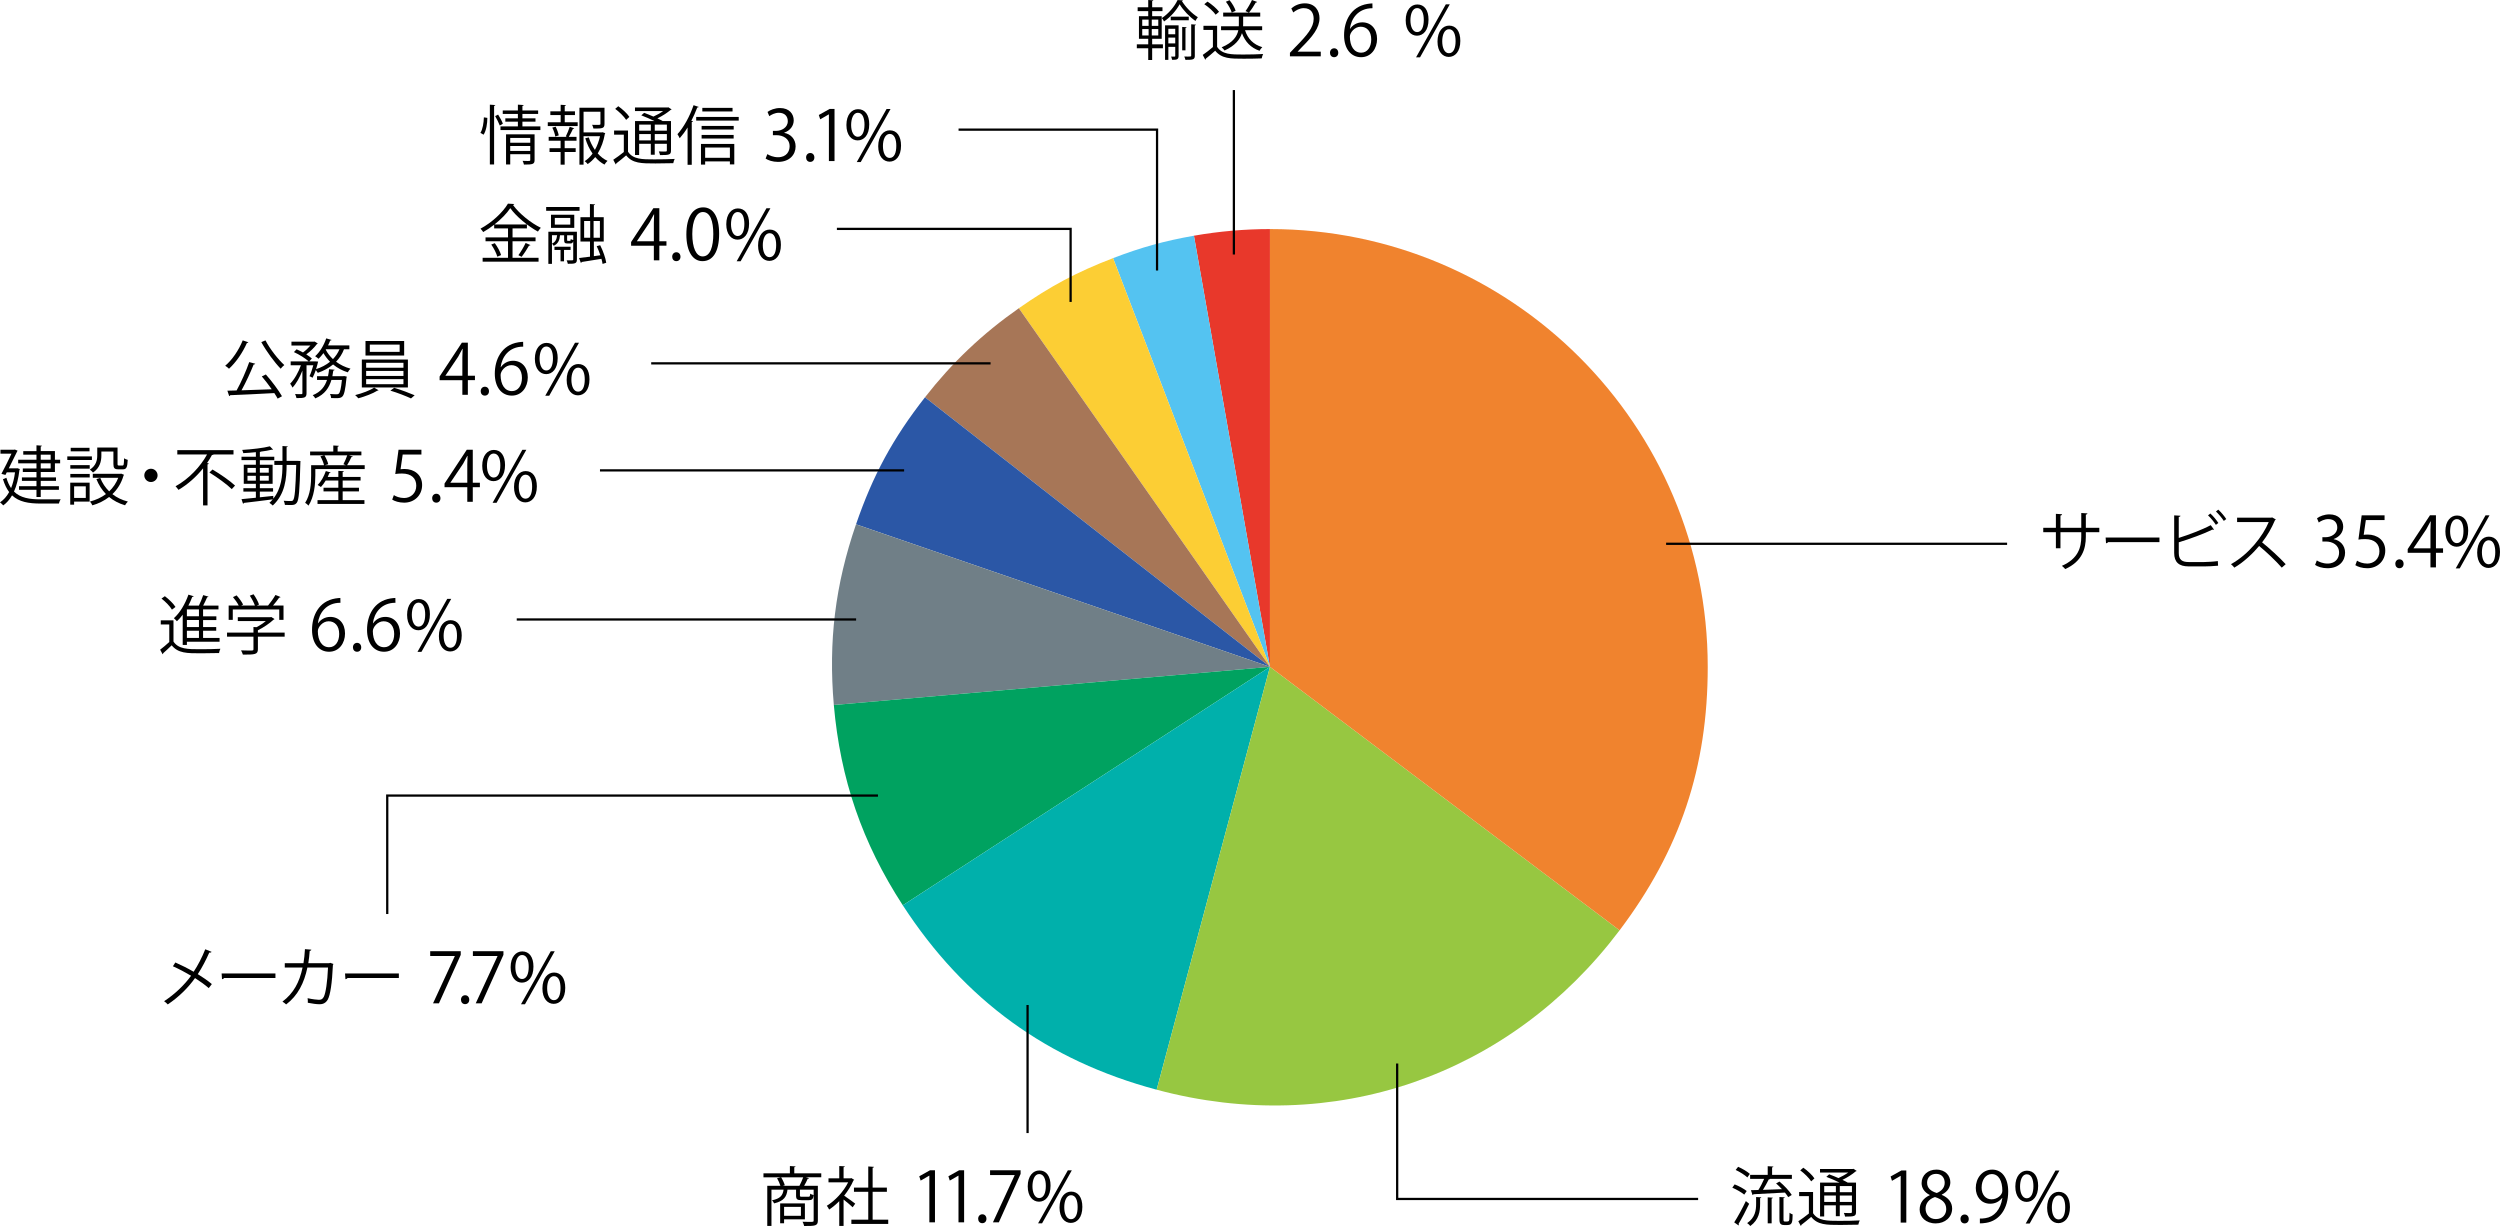 <?xml version="1.0" encoding="UTF-8"?><svg id="_レイヤー_2" xmlns="http://www.w3.org/2000/svg" viewBox="0 0 222.571 109.15"><defs><style>.cls-1{fill:#f0832e;}.cls-1,.cls-2{fill-rule:evenodd;}.cls-3{fill:#97c741;}.cls-4{fill:#54c3f1;}.cls-2{fill:#e8382b;}.cls-5{fill:#707f87;}.cls-6{fill:#00b0ab;}.cls-7{fill:#fcce34;}.cls-8{fill:#00a260;}.cls-9{fill:#a77657;}.cls-10{fill:#2b57a6;}</style></defs><g id="_レイヤー_1-2"><path class="cls-2" d="M113.062,59.368l-6.768-38.383c2.205-.389,4.53-.592,6.768-.592v38.975Z"/><path class="cls-4" d="M113.062,59.368l-13.968-36.387c2.492-.957,4.571-1.533,7.2-1.996l6.768,38.383Z"/><path class="cls-7" d="M113.062,59.368l-22.355-31.927c2.821-1.976,5.173-3.225,8.387-4.46l13.968,36.387Z"/><path class="cls-9" d="M113.062,59.368l-30.713-23.996c2.438-3.121,5.113-5.659,8.358-7.931l22.355,31.927Z"/><path class="cls-10" d="M113.062,59.368l-36.852-12.689c1.514-4.396,3.276-7.643,6.139-11.307l30.713,23.996Z"/><path class="cls-5" d="M113.062,59.368l-38.828,3.397c-.494-5.661.126-10.713,1.976-16.086l36.852,12.689Z"/><path class="cls-8" d="M113.062,59.368l-32.688,21.228c-3.611-5.561-5.561-11.226-6.14-17.831l38.828-3.397Z"/><path class="cls-6" d="M113.062,59.368l-10.088,37.647c-9.73-2.607-17.113-7.971-22.6-16.419l32.688-21.228Z"/><path class="cls-3" d="M113.062,59.368l31.127,23.456c-9.794,12.997-25.496,18.403-41.215,14.191l10.088-37.647Z"/><path class="cls-1" d="M113.062,59.368V20.393c21.526,0,38.975,17.45,38.975,38.975,0,8.954-2.459,16.305-7.848,23.456l-31.127-23.456Z"/><path d="M154.433,105.444c.373.144.838.396,1.073.591l-.218.321c-.229-.194-.688-.459-1.062-.619l.206-.293ZM154.393,108.824c.299-.453.723-1.234,1.038-1.894l.293.241c-.287.613-.665,1.336-.946,1.79.022.028.028.057.028.08,0,.022-.006.046-.018.063l-.396-.281ZM154.743,103.878c.367.161.82.425,1.044.632l-.224.315c-.219-.213-.666-.493-1.039-.666l.219-.281ZM156.699,107.188c0,.648-.092,1.395-.872,1.962-.063-.086-.189-.2-.281-.258.723-.499.798-1.164.798-1.715v-.608l.464.028c-.005.04-.034.063-.108.074v.517ZM155.879,105.961l.665-.018c.184-.281.379-.671.517-.992h-1.251v-.355h1.566v-.77l.505.029c-.006.046-.034.068-.114.08v.66h1.761v.355h-1.938c-.018.04-.058.052-.121.052-.132.27-.333.631-.517.93.522-.018,1.113-.04,1.692-.063-.166-.178-.35-.361-.521-.511l.298-.166c.419.344.884.843,1.097,1.193l-.316.194c-.068-.12-.172-.258-.292-.407-1.033.063-2.117.121-2.8.149-.012.046-.04.069-.08.08l-.149-.441ZM157.376,108.91v-2.312l.459.029c-.006.04-.034.068-.109.08v2.203h-.35ZM158.782,108.514c0,.207.011.235.137.235h.184c.149,0,.179-.058.195-.184.012-.098.018-.315.023-.597.068.063.184.121.275.149-.018.671-.023.946-.471.946h-.287c-.419,0-.419-.27-.419-.597v-1.898l.477.028c-.006.04-.034.069-.114.074v1.842Z"/><path d="M161.414,106.121v1.888c.442.683,1.257.683,2.347.683.626,0,1.36-.011,1.808-.04-.046.087-.104.265-.126.379-.391.012-1.01.023-1.584.023-1.256,0-2.042,0-2.61-.718-.304.264-.62.517-.878.712,0,.052-.012.074-.052.092l-.218-.413c.281-.184.631-.437.941-.688v-1.55h-.867v-.367h1.239ZM160.548,103.959c.373.264.804.659.987.952l-.287.264c-.184-.292-.603-.706-.976-.981l.275-.234ZM163.772,105.284c-.361-.178-.803-.373-1.176-.511l.252-.224c.253.092.545.206.826.333.305-.139.625-.316.872-.494h-2.513v-.315h2.908l.063-.017.293.188c-.018.023-.058.04-.092.046-.293.253-.734.54-1.177.752.178.08.339.166.471.241h.74v2.61c0,.379-.12.419-.976.419-.017-.104-.062-.235-.108-.327.166.006.326.012.441.012.247,0,.275,0,.275-.104v-.585h-1.078v.97h-.351v-.97h-1.038v.992h-.367v-3.018h1.732ZM163.445,105.594h-1.038v.545h1.038v-.545ZM162.407,107.005h1.038v-.567h-1.038v.567ZM164.874,106.139v-.545h-1.078v.545h1.078ZM163.796,107.005h1.078v-.567h-1.078v.567Z"/><path d="M169.215,108.844v-4.157h-.012l-.763.44-.123-.385.96-.538h.439v4.64h-.502Z"/><path d="M171.803,106.385c-.502-.242-.726-.651-.726-1.048,0-.718.564-1.208,1.313-1.208.843,0,1.245.57,1.245,1.128,0,.396-.21.83-.762,1.097v.024c.57.242.923.657.923,1.215,0,.786-.644,1.325-1.462,1.325-.886,0-1.431-.563-1.431-1.232,0-.602.359-1.035.898-1.276v-.024ZM173.271,107.648c0-.583-.391-.88-1.004-1.078-.545.18-.836.576-.836,1.034,0,.526.354.93.911.93.595,0,.929-.403.929-.886ZM171.567,105.288c-.007.495.347.768.86.923.403-.155.707-.471.707-.911,0-.39-.218-.793-.763-.793-.539,0-.805.378-.805.781Z"/><path d="M174.537,108.527c0-.235.155-.402.372-.402s.365.167.365.402c0,.224-.143.391-.371.391-.236,0-.366-.186-.366-.391Z"/><path d="M178.247,106.65c-.254.322-.613.515-1.065.515-.793,0-1.282-.62-1.282-1.406,0-.849.558-1.63,1.469-1.63.867,0,1.418.756,1.418,1.939,0,1.543-.78,2.614-1.97,2.8-.217.037-.415.05-.552.044v-.428c.131.013.279-.006.478-.031.78-.111,1.369-.743,1.523-1.803h-.019ZM176.42,105.728c0,.626.354,1.047.886,1.047.502,0,.96-.384.96-.756,0-.892-.328-1.493-.941-1.493-.539,0-.904.509-.904,1.202Z"/><path d="M181.453,105.572c0,.967-.478,1.432-1.028,1.432-.533,0-1.004-.452-1.004-1.369,0-.93.483-1.412,1.034-1.412.626,0,.998.508.998,1.35ZM179.842,105.635c0,.563.205,1.047.595,1.047.422,0,.595-.489.595-1.078,0-.558-.154-1.06-.595-1.06-.421,0-.595.558-.595,1.091ZM180.697,108.931h-.354l2.651-4.721h.354l-2.651,4.721ZM184.284,107.469c0,.96-.478,1.425-1.028,1.425-.533,0-1.004-.452-1.004-1.369,0-.93.483-1.419,1.035-1.419.625,0,.997.515.997,1.363ZM182.673,107.499c0,.589.205,1.066.596,1.066.427,0,.594-.483.594-1.078,0-.552-.148-1.06-.588-1.06-.415,0-.602.539-.602,1.071Z"/><polygon points="151.181 106.842 124.287 106.842 124.287 94.683 124.488 94.683 124.488 106.641 151.181 106.641 151.181 106.842"/><path d="M186.898,47.381h-1.199v.396c0,1.096-.338,2.209-1.836,2.886-.074-.092-.194-.207-.298-.287,1.457-.631,1.727-1.652,1.727-2.593v-.401h-1.853v1.428h-.407v-1.428h-1.125v-.391h1.125v-1.245l.551.034c-.006.058-.058.109-.144.121v1.09h1.853v-1.319l.551.034c-.006.052-.052.098-.144.109v1.176h1.199v.391Z"/><path d="M187.461,47.856h4.791v.407h-4.572c-.035.058-.109.098-.184.109l-.035-.517Z"/><path d="M196.245,50.037c.229-.006.843-.029,1.204-.086.006.126.012.286.023.412-.379.041-.952.063-1.188.063h-1.435c-.866,0-1.285-.379-1.285-1.199v-3.345l.562.034c-.012.058-.052.092-.155.104v1.87c.878-.275,2.1-.734,2.846-1.136l.293.396c-.018.012-.046.018-.069.018-.028,0-.052-.006-.08-.018-.694.351-2.002.832-2.989,1.131v.958c0,.579.281.798.872.798h1.4ZM196.784,45.717c.264.235.551.591.711.843l-.218.167c-.16-.253-.459-.626-.7-.844l.207-.166ZM197.489,45.372c.259.235.551.585.712.838l-.218.166c-.161-.252-.465-.619-.7-.837l.206-.167Z"/><path d="M202.613,46.25c-.012.029-.04.052-.075.063-.31.729-.677,1.359-1.147,1.974.626.499,1.566,1.354,2.101,1.944l-.351.305c-.505-.585-1.429-1.458-2.014-1.928-.505.613-1.377,1.451-2.209,1.928-.062-.086-.2-.229-.298-.31,1.589-.873,2.846-2.502,3.361-3.747h-2.816v-.39h3.041l.074-.029.333.189Z"/><path d="M207.769,48.006c.545.093,1.01.532,1.01,1.201,0,.737-.533,1.382-1.573,1.382-.465,0-.886-.148-1.097-.297l.154-.396c.168.111.539.278.948.278.78,0,1.034-.545,1.034-.973,0-.682-.576-.991-1.183-.991h-.304v-.384h.304c.446,0,1.021-.279,1.021-.861,0-.402-.241-.75-.799-.75-.341,0-.663.168-.849.304l-.155-.378c.224-.173.657-.347,1.104-.347.849,0,1.227.539,1.227,1.097,0,.477-.304.904-.843,1.097v.019Z"/><path d="M212.294,45.875v.427h-1.667l-.191,1.313c.099-.013.198-.024.359-.024.823,0,1.561.489,1.561,1.425,0,.917-.682,1.573-1.598,1.573-.465,0-.855-.136-1.066-.272l.149-.402c.173.117.514.26.917.26.582,0,1.084-.428,1.077-1.097,0-.638-.408-1.084-1.275-1.084-.248,0-.44.019-.595.044l.291-2.162h2.038Z"/><path d="M213.251,50.198c0-.235.155-.402.372-.402s.365.167.365.402c0,.224-.143.391-.371.391-.235,0-.366-.186-.366-.391Z"/><path d="M216.868,50.515h-.489v-1.301h-2.025v-.328l1.982-3.011h.532v2.942h.633v.396h-.633v1.301ZM214.874,48.817h1.505v-1.648c0-.254.013-.501.025-.743h-.025c-.143.285-.254.483-.371.694l-1.134,1.685v.013Z"/><path d="M219.74,47.244c0,.966-.478,1.431-1.028,1.431-.533,0-1.004-.452-1.004-1.369,0-.93.483-1.412,1.034-1.412.626,0,.998.508.998,1.351ZM218.129,47.306c0,.563.205,1.047.595,1.047.422,0,.595-.489.595-1.078,0-.558-.154-1.06-.595-1.06-.421,0-.595.558-.595,1.091ZM218.984,50.602h-.354l2.651-4.721h.354l-2.651,4.721ZM222.571,49.14c0,.96-.478,1.425-1.028,1.425-.533,0-1.004-.452-1.004-1.369,0-.93.483-1.419,1.035-1.419.625,0,.997.515.997,1.363ZM220.96,49.17c0,.589.205,1.066.596,1.066.427,0,.594-.483.594-1.078,0-.552-.148-1.06-.588-1.06-.415,0-.602.539-.602,1.071Z"/><rect x="148.331" y="48.312" width="30.358" height=".201"/><path d="M73.116,104.456v.356h-1.383l.305.074c-.018.034-.058.052-.127.052-.08.184-.2.431-.32.631h1.222v3.087c0,.481-.229.493-1.222.493-.023-.108-.081-.275-.139-.379.23.006.448.012.608.012.351,0,.379,0,.379-.132v-2.736h-1.222v.51c0,.104.022.121.184.121h.567c.121,0,.149-.029.161-.275.068.052.206.104.304.12-.034.367-.138.459-.419.459h-.648c-.401,0-.493-.08-.493-.419v-.516h-.763c-.075.625-.311,1.01-1.193,1.222-.029-.086-.121-.212-.189-.275.729-.149.958-.419,1.032-.946h-1.078v3.229h-.373v-3.574h1.171c-.063-.2-.179-.471-.299-.677l.361-.08c.138.218.275.516.327.705l-.189.052h1.492c.114-.212.252-.527.338-.757h-3.54v-.356h2.353v-.647l.505.034c-.006.04-.034.068-.114.074v.539h2.403ZM71.659,108.553h-1.854v.35h-.35v-1.767h2.203v1.417ZM71.304,107.445h-1.498v.798h1.498v-.798Z"/><path d="M76.048,105.036c-.006.022-.04.046-.068.058-.201.476-.494.935-.826,1.354.275.184.837.597.986.711l-.229.322c-.16-.161-.527-.465-.809-.689v2.353h-.385v-2.209c-.292.293-.597.551-.9.752-.04-.098-.144-.27-.207-.339.724-.447,1.486-1.244,1.899-2.088h-1.75v-.355h.958v-1.096l.499.028c-.006.04-.04.068-.114.08v.987h.619l.069-.023.258.155ZM77.688,108.587h1.389v.379h-3.281v-.379h1.503v-2.483h-1.273v-.373h1.273v-1.882l.511.034c-.006.04-.04.068-.121.08v1.768h1.269v.373h-1.269v2.483Z"/><path d="M82.739,108.824v-4.157h-.012l-.763.44-.123-.385.96-.538h.439v4.64h-.502Z"/><path d="M85.333,108.824v-4.157h-.012l-.763.44-.123-.385.96-.538h.439v4.64h-.502Z"/><path d="M87.084,108.508c0-.235.155-.402.372-.402s.365.167.365.402c0,.224-.143.391-.371.391-.236,0-.366-.186-.366-.391Z"/><path d="M88.143,104.185h2.72v.328l-1.939,4.312h-.526l1.938-4.2v-.013h-2.192v-.427Z"/><path d="M93.529,105.553c0,.967-.478,1.432-1.028,1.432-.533,0-1.004-.452-1.004-1.369,0-.93.483-1.412,1.034-1.412.626,0,.998.508.998,1.35ZM91.918,105.615c0,.563.205,1.047.595,1.047.422,0,.595-.489.595-1.078,0-.558-.154-1.06-.595-1.06-.421,0-.595.558-.595,1.091ZM92.773,108.911h-.354l2.651-4.721h.354l-2.651,4.721ZM96.36,107.449c0,.96-.478,1.425-1.028,1.425-.533,0-1.004-.452-1.004-1.369,0-.93.483-1.419,1.035-1.419.625,0,.997.515.997,1.363ZM94.749,107.479c0,.589.205,1.066.596,1.066.427,0,.594-.483.594-1.078,0-.552-.148-1.06-.588-1.06-.415,0-.602.539-.602,1.071Z"/><rect x="91.382" y="89.474" width=".201" height="11.402"/><path d="M15.612,85.688c.539.235,1.107.522,1.629.826.367-.551.746-1.273,1.033-2.002l.562.229c-.022.052-.103.08-.206.068-.264.608-.637,1.332-1.021,1.917.441.275.9.585,1.251.884l-.275.361c-.315-.275-.746-.592-1.222-.896-.592.844-1.452,1.698-2.428,2.347-.068-.086-.229-.224-.326-.287.958-.619,1.836-1.475,2.403-2.266-.522-.311-1.078-.603-1.618-.844l.219-.339Z"/><path d="M19.731,86.664h4.791v.407h-4.572c-.035.058-.109.098-.184.109l-.035-.517Z"/><path d="M29.692,85.82c-.012.023-.023.052-.052.075-.075,1.652-.235,2.69-.459,3.098-.229.396-.562.413-.752.413-.224,0-.631-.051-1.026-.132.011-.114,0-.286-.018-.407.431.098.872.144,1.004.144.207,0,.321-.052.441-.27.173-.351.316-1.313.373-2.604h-1.836c-.286,1.371-.854,2.507-1.893,3.287-.069-.074-.219-.184-.327-.252.992-.746,1.515-1.728,1.79-3.035h-1.584v-.385h1.664c.068-.407.104-.774.132-1.251l.568.046c-.006.063-.058.098-.144.104-.034.419-.063.734-.126,1.102h1.858l.092-.034.293.103Z"/><path d="M30.719,86.664h4.791v.407h-4.572c-.035.058-.109.098-.184.109l-.035-.517Z"/><path d="M38.299,84.683h2.72v.328l-1.939,4.312h-.526l1.938-4.2v-.013h-2.192v-.427Z"/><path d="M41.04,89.006c0-.235.155-.402.372-.402s.365.167.365.402c0,.224-.143.391-.371.391-.235,0-.366-.186-.366-.391Z"/><path d="M42.1,84.683h2.72v.328l-1.939,4.312h-.526l1.938-4.2v-.013h-2.192v-.427Z"/><path d="M47.492,86.051c0,.967-.478,1.432-1.028,1.432-.533,0-1.004-.452-1.004-1.369,0-.93.483-1.412,1.034-1.412.626,0,.998.508.998,1.35ZM45.881,86.113c0,.563.205,1.047.595,1.047.422,0,.595-.489.595-1.078,0-.558-.154-1.06-.595-1.06-.421,0-.595.558-.595,1.091ZM46.736,89.409h-.354l2.651-4.721h.354l-2.651,4.721ZM50.323,87.947c0,.96-.478,1.425-1.028,1.425-.533,0-1.004-.452-1.004-1.369,0-.93.483-1.419,1.035-1.419.625,0,.997.515.997,1.363ZM48.712,87.978c0,.589.205,1.066.596,1.066.427,0,.594-.483.594-1.078,0-.552-.148-1.06-.588-1.06-.415,0-.602.539-.602,1.071Z"/><polygon points="34.576 81.374 34.375 81.374 34.375 70.728 78.164 70.728 78.164 70.929 34.576 70.929 34.576 81.374"/><path d="M102.575,3.454v.493h.958v.351h-.958v1.044h-.35v-1.044h-1.016v-.351h1.016v-.493h-.826V1.44h.826v-.447h-.941v-.345h.941v-.648l.459.029c-.006.04-.041.062-.109.074v.545h.918v.345h-.918v.447h.85v2.014h-.85ZM101.691,1.744v.557h.568v-.557h-.568ZM101.691,2.588v.568h.568v-.568h-.568ZM103.12,2.301v-.557h-.579v.557h.579ZM103.12,3.156v-.568h-.579v.568h.579ZM105.306.029c-.005.034-.034.058-.08.068.321.528.896,1.119,1.417,1.435-.074.086-.16.224-.212.333-.522-.355-1.09-.952-1.411-1.486-.275.522-.804,1.142-1.389,1.532-.04-.092-.126-.224-.195-.304.58-.373,1.142-1.033,1.4-1.602l.47.023ZM104.928,2.255v2.726c0,.344-.207.344-.58.344-.005-.08-.052-.206-.086-.286h.31c.047,0,.058-.012.058-.063v-.803h-.613v1.158h-.293v-3.075h1.205ZM104.629,2.565h-.613v.487h.613v-.487ZM104.016,3.861h.613v-.516h-.613v.516ZM104.228,1.802v-.321h1.606v.321h-1.606ZM105.645,2.428c-.006.04-.034.062-.104.074v1.979h-.292v-2.083l.396.029ZM106.373,4.952c0,.355-.144.378-.837.378-.018-.086-.058-.212-.104-.298.126,0,.24.006.332.006.241,0,.287,0,.287-.086v-2.789l.425.029c-.006.034-.034.062-.104.074v2.686Z"/><path d="M108.358,2.295v1.877c.447.683,1.268.683,2.301.683.619,0,1.349-.018,1.796-.046-.046.092-.115.275-.126.39-.396.018-1.027.029-1.596.029-1.182,0-1.968,0-2.547-.712-.281.253-.585.511-.832.706.006.052-.012.074-.052.092l-.224-.425c.275-.184.614-.447.906-.7v-1.526h-.843v-.367h1.216ZM107.504.144c.384.247.832.626,1.026.907l-.304.258c-.189-.287-.625-.677-1.01-.936l.287-.229ZM112.369,2.691h-1.526c.241.763.74,1.273,1.537,1.509-.086.074-.194.218-.246.321-.78-.27-1.279-.792-1.566-1.572-.166.539-.579,1.107-1.549,1.549-.052-.086-.172-.218-.259-.286,1.039-.431,1.377-1.004,1.486-1.521h-1.538v-.355h1.578c.006-.069.006-.138.006-.201v-.66h-1.395v-.355h2.284l-.293-.132c.195-.264.441-.694.573-.987l.459.173c-.017.04-.057.052-.126.058-.149.264-.396.643-.597.889h.998v.355h-1.52v.66c0,.063,0,.132-.006.201h1.698v.355ZM109.661,1.119c-.075-.264-.293-.671-.522-.964l.327-.138c.235.287.465.677.539.941l-.344.16Z"/><path d="M117.585,5.018h-2.744v-.316l.452-.477c1.103-1.115,1.66-1.79,1.66-2.546,0-.496-.217-.954-.886-.954-.372,0-.706.204-.93.384l-.173-.359c.285-.254.706-.452,1.201-.452.936,0,1.308.682,1.308,1.319,0,.874-.613,1.617-1.573,2.584l-.366.384v.013h2.051v.421Z"/><path d="M118.406,4.701c0-.235.155-.402.372-.402s.365.167.365.402c0,.224-.143.391-.371.391-.236,0-.366-.186-.366-.391Z"/><path d="M120.201,2.559c.211-.311.589-.57,1.084-.57.787,0,1.313.589,1.313,1.48,0,.849-.521,1.623-1.425,1.623s-1.512-.749-1.512-1.951c0-1.245.583-2.546,2.088-2.794.174-.025.328-.044.434-.044l.007.428c-1.289,0-1.902.936-2.008,1.828h.019ZM122.078,3.506c0-.712-.384-1.127-.941-1.127-.545,0-.96.532-.96.879.006.849.365,1.432,1.01,1.432.539,0,.892-.483.892-1.184Z"/><path d="M127.179,1.746c0,.967-.478,1.432-1.028,1.432-.533,0-1.004-.452-1.004-1.369,0-.93.483-1.412,1.034-1.412.626,0,.998.508.998,1.35ZM125.567,1.809c0,.563.205,1.047.595,1.047.422,0,.595-.489.595-1.078,0-.558-.154-1.06-.595-1.06-.421,0-.595.558-.595,1.091ZM126.423,5.104h-.354l2.651-4.721h.354l-2.651,4.721ZM130.01,3.643c0,.96-.478,1.425-1.028,1.425-.533,0-1.004-.452-1.004-1.369,0-.93.483-1.419,1.035-1.419.625,0,.997.515.997,1.363ZM128.399,3.673c0,.589.204,1.066.594,1.066.428,0,.596-.483.596-1.078,0-.552-.149-1.06-.589-1.06-.415,0-.601.539-.601,1.071Z"/><rect x="109.75" y="8.018" width=".201" height="14.64"/><path d="M1.549,41.686l.224.075c-.005.028-.023.052-.04.068-.092.774-.252,1.417-.488,1.934.574.568,1.389.694,2.381.694.219,0,1.492,0,1.773-.006-.063.092-.133.27-.155.379h-1.624c-1.084,0-1.927-.149-2.547-.729-.218.379-.482.677-.786.895-.058-.08-.207-.218-.287-.27.321-.218.597-.521.815-.918-.224-.298-.407-.671-.551-1.147l.304-.126c.109.367.247.671.419.918.16-.396.281-.86.35-1.406h-.734l-.12.235-.356-.097c.298-.551.654-1.28.895-1.796H.041v-.351h1.205l.075-.017.247.103c-.011.023-.028.052-.046.075-.178.367-.459.946-.74,1.497h.694l.075-.012ZM3.247,41.709v-.459h-1.629v-.321h1.629v-.453h-1.176v-.315h1.176v-.517l.488.034c-.006.04-.034.069-.109.074v.408h1.263v.769h.465v.321h-.465v.774h-1.263v.477h1.36v.31h-1.36v.477h1.618v.32h-1.618v.638h-.379v-.638h-1.554v-.32h1.554v-.477h-1.296v-.31h1.296v-.477h-1.216v-.315h1.216ZM3.626,40.476v.453h.884v-.453h-.884ZM4.51,41.709v-.459h-.884v.459h.884Z"/><path d="M8.182,40.63v.321h-2.191v-.321h2.191ZM7.98,42.971v1.688h-1.382v.27h-.345v-1.957h1.727ZM6.26,41.727v-.316h1.727v.316h-1.727ZM6.26,42.506v-.315h1.727v.315h-1.727ZM7.97,39.867v.315h-1.676v-.315h1.676ZM7.637,43.298h-1.038v1.033h1.038v-1.033ZM9.025,40.2v.355c0,.493-.127,1.107-.746,1.515-.058-.074-.201-.207-.281-.258.568-.367.66-.855.66-1.263v-.706h1.807v1.452c0,.126.018.149.121.149h.321c.108,0,.126-.075.138-.648.074.062.229.12.327.144-.029.677-.127.843-.425.843h-.413c-.339,0-.437-.104-.437-.481v-1.102h-1.072ZM10.792,42.168l.253.104c-.006.028-.029.046-.046.062-.195.683-.545,1.233-.993,1.658.391.305.85.528,1.377.66-.086.08-.194.235-.252.332-.545-.16-1.016-.407-1.417-.739-.442.344-.953.591-1.492.745-.04-.098-.132-.258-.212-.338.511-.132.998-.351,1.423-.666-.361-.373-.648-.814-.85-1.331l.345-.108c.178.459.447.86.792,1.199.344-.327.625-.729.809-1.211h-2.267v-.355h2.462l.068-.012Z"/><path d="M14.029,42.322c0,.327-.265.592-.591.592-.327,0-.592-.265-.592-.592,0-.326.265-.591.592-.591.338,0,.591.275.591.591Z"/><path d="M20.788,40.458h-1.772c-.023.04-.081.052-.144.046-.127.241-.275.482-.437.717l.161.047c-.012.034-.046.068-.121.074v3.654h-.396v-3.299c-.591.734-1.349,1.423-2.191,1.916-.058-.092-.178-.24-.259-.321,1.188-.653,2.221-1.755,2.806-2.834h-2.65v-.384h5.003v.384ZM20.633,43.545c-.419-.419-1.296-1.05-1.99-1.48l.275-.264c.688.401,1.571,1.016,2.008,1.429l-.293.315Z"/><path d="M26.548,41.032l.201.011c-.006.035-.006.086-.006.127-.068,2.524-.132,3.333-.315,3.58-.155.212-.339.212-.597.212-.138,0-.304-.006-.465-.012-.012-.108-.052-.27-.109-.367.293.023.546.023.672.023.074,0,.126-.018.172-.086.138-.173.213-.953.27-3.127h-.854c0,1.182-.126,2.599-1.233,3.614-.069-.068-.207-.184-.299-.241.109-.098.207-.2.299-.31-.947.126-1.939.241-2.564.315-.012.04-.046.069-.081.08l-.138-.413c.345-.028.792-.074,1.279-.126v-.545h-1.112v-.304h1.112v-.391h-1.078v-1.698h1.078v-.407h-1.279v-.304h1.279v-.407c-.372.04-.763.068-1.118.086-.018-.081-.063-.201-.098-.287.854-.052,1.899-.172,2.461-.321l.287.292c-.012.012-.028.012-.052.012-.017,0-.034,0-.057-.006-.259.069-.603.127-.976.173-.018.017-.046.028-.092.034v.425h1.285v.304h-1.285v.407h1.136v1.698h-1.136v.391h1.176v.304h-1.176v.505c.39-.04.797-.08,1.193-.126l.006.246c.734-.918.814-2.06.814-3h-.723v-.361h.723v-1.325l.476.034c-.005.04-.034.062-.108.074v1.217h1.032ZM22.033,41.657v.425h.745v-.425h-.745ZM22.033,42.793h.745v-.436h-.745v.436ZM23.927,41.657h-.792v.425h.792v-.425ZM23.927,42.793v-.436h-.792v.436h.792Z"/><path d="M31.413,40.647c-.023.034-.058.052-.126.046-.098.212-.253.511-.385.723h1.566v.345h-4.395v.562c0,.77-.092,1.899-.608,2.691-.058-.08-.218-.207-.299-.247.477-.734.534-1.744.534-2.444v-.906h1.147c-.046-.218-.178-.545-.321-.791l.327-.087h-1.245v-.338h2.065v-.54l.499.029c-.006.04-.034.068-.115.08v.431h2.117v.338h-1.102l.339.109ZM30.507,43.746v.779h1.938v.339h-4.177v-.339h1.854v-.779h-1.319v-.322h1.319v-.643h-1.125c-.126.219-.275.419-.424.574-.075-.052-.201-.132-.293-.178.293-.281.568-.764.729-1.239l.431.126c-.018.034-.058.058-.115.052-.046.114-.092.229-.148.345h.946v-.54l.493.029c-.006.04-.034.068-.108.08v.431h1.595v.32h-1.595v.643h1.451v.322h-1.451ZM30.575,41.33c.115-.218.258-.545.339-.792h-2.031c.149.247.298.574.339.792l-.293.086h1.864l-.218-.086Z"/><path d="M37.518,40.037v.427h-1.667l-.191,1.313c.099-.013.198-.024.359-.024.823,0,1.561.489,1.561,1.425,0,.917-.682,1.573-1.598,1.573-.465,0-.855-.136-1.066-.272l.149-.402c.173.117.514.26.917.26.582,0,1.084-.428,1.077-1.097,0-.638-.408-1.084-1.275-1.084-.248,0-.44.019-.595.044l.291-2.162h2.038Z"/><path d="M38.475,44.36c0-.235.155-.402.372-.402s.365.167.365.402c0,.224-.143.391-.371.391-.236,0-.366-.186-.366-.391Z"/><path d="M42.091,44.677h-.489v-1.301h-2.025v-.328l1.982-3.011h.532v2.942h.633v.396h-.633v1.301ZM40.097,42.979h1.505v-1.648c0-.254.013-.501.025-.743h-.025c-.143.285-.254.483-.371.694l-1.134,1.685v.013Z"/><path d="M44.964,41.406c0,.966-.478,1.431-1.028,1.431-.533,0-1.004-.452-1.004-1.369,0-.93.483-1.412,1.034-1.412.626,0,.998.508.998,1.351ZM43.353,41.468c0,.563.205,1.047.595,1.047.422,0,.595-.489.595-1.078,0-.558-.154-1.06-.595-1.06-.421,0-.595.558-.595,1.091ZM44.208,44.764h-.354l2.651-4.721h.354l-2.651,4.721ZM47.795,43.302c0,.96-.478,1.425-1.028,1.425-.533,0-1.004-.452-1.004-1.369,0-.93.483-1.419,1.035-1.419.625,0,.997.515.997,1.363ZM46.185,43.332c0,.589.204,1.066.594,1.066.428,0,.596-.483.596-1.078,0-.552-.149-1.06-.589-1.06-.415,0-.601.539-.601,1.071Z"/><rect x="53.415" y="41.777" width="27.078" height=".201"/><path d="M45.63,21.481v1.469h2.317v.345h-4.979v-.345h2.26v-1.469h-2.002v-.344h2.002v-.804h-1.233v-.327c-.31.241-.643.465-.976.654-.057-.086-.16-.224-.24-.304,1.004-.534,1.99-1.452,2.443-2.227l.562.034c-.012.046-.057.075-.114.087.557.769,1.589,1.601,2.479,2.03-.092.098-.189.224-.259.339-.895-.493-1.922-1.331-2.461-2.089-.304.465-.814.987-1.405,1.452h2.886v.35h-1.279v.804h2.048v.344h-2.048ZM44.275,22.853c-.074-.292-.304-.745-.539-1.084l.315-.12c.241.32.482.769.562,1.061l-.339.144ZM47.225,21.82c-.018.034-.063.052-.126.046-.167.298-.442.723-.66.998l-.287-.144c.213-.287.494-.757.643-1.09l.431.189Z"/><path d="M51.597,18.43v.338h-2.973v-.338h2.973ZM51.361,20.633v2.467c0,.373-.178.385-.81.385-.017-.087-.057-.219-.103-.311.12,0,.229.006.321.006.235,0,.264,0,.264-.086v-1.624c-.04.155-.115.207-.258.207h-.247c-.241,0-.304-.063-.304-.327v-.407h-.367c-.035.419-.155.751-.562.94-.029-.057-.098-.143-.155-.184v1.79h-.321v-2.856h2.542ZM51.126,20.288h-2.071v-1.17h2.071v1.17ZM49.141,20.942v.751c.31-.143.419-.384.459-.751h-.459ZM50.799,22.25h-.585v1.016h-.31v-1.016h-.54v-.286h1.435v.286ZM49.394,19.404v.592h1.377v-.592h-1.377ZM50.489,21.35c0,.08.006.092.068.092h.167c.068,0,.08-.018.092-.16.052.04.144.068.218.086v-.425h-.545v.407ZM53.433,21.832c.258.504.481,1.152.539,1.561l-.327.103c-.017-.132-.052-.286-.098-.453-.659.109-1.325.218-1.761.281,0,.046-.041.074-.075.08l-.16-.436c.27-.029.608-.069.976-.115v-1.348h-.85v-2.169h.844v-1.171l.459.029c-.006.04-.035.068-.109.074v1.067h.878v2.169h-.878v1.302l.579-.08c-.092-.275-.206-.562-.327-.809l.311-.086ZM52.004,19.674v1.492h.539v-1.492h-.539ZM53.409,21.166v-1.492h-.562v1.492h.562Z"/><path d="M58.7,23.176h-.489v-1.301h-2.025v-.328l1.982-3.011h.532v2.942h.633v.396h-.633v1.301ZM56.706,21.479h1.505v-1.648c0-.254.013-.501.025-.743h-.025c-.143.285-.254.483-.371.694l-1.134,1.685v.013Z"/><path d="M59.844,22.859c0-.235.155-.402.372-.402s.365.167.365.402c0,.224-.143.391-.371.391-.236,0-.366-.186-.366-.391Z"/><path d="M61.106,20.871c0-1.623.632-2.41,1.499-2.41.88,0,1.419.83,1.419,2.349,0,1.61-.564,2.44-1.487,2.44-.843,0-1.431-.83-1.431-2.379ZM63.504,20.834c0-1.158-.279-1.958-.93-1.958-.551,0-.941.737-.941,1.958s.341,1.995.923,1.995c.688,0,.948-.893.948-1.995Z"/><path d="M66.691,19.904c0,.967-.478,1.432-1.028,1.432-.533,0-1.004-.452-1.004-1.369,0-.93.483-1.412,1.034-1.412.626,0,.998.508.998,1.35ZM65.08,19.967c0,.563.205,1.047.595,1.047.422,0,.595-.489.595-1.078,0-.558-.154-1.06-.595-1.06-.421,0-.595.558-.595,1.091ZM65.936,23.263h-.354l2.651-4.721h.354l-2.651,4.721ZM69.522,21.801c0,.96-.478,1.425-1.028,1.425-.533,0-1.004-.452-1.004-1.369,0-.93.483-1.419,1.035-1.419.625,0,.997.515.997,1.363ZM67.911,21.831c0,.589.205,1.066.596,1.066.427,0,.594-.483.594-1.078,0-.552-.148-1.06-.588-1.06-.415,0-.602.539-.602,1.071Z"/><polygon points="95.415 26.88 95.214 26.88 95.214 20.479 74.507 20.479 74.507 20.277 95.415 20.277 95.415 26.88"/><path d="M22.115,30.475c-.017.04-.063.058-.132.058-.379.866-.981,1.738-1.595,2.295-.081-.081-.235-.207-.339-.265.614-.51,1.205-1.382,1.561-2.26l.505.172ZM22.724,32.379c-.018.047-.069.075-.144.075-.27.683-.694,1.601-1.079,2.295.81-.023,1.768-.058,2.691-.092-.275-.391-.597-.81-.884-1.147l.361-.172c.534.607,1.142,1.417,1.435,1.938l-.385.213c-.074-.144-.178-.31-.298-.493-1.44.086-2.972.148-3.925.188-.011.046-.051.075-.092.081l-.16-.482.82-.022c.401-.712.86-1.762,1.125-2.524l.533.143ZM23.636,30.303c.396.774,1.136,1.709,1.676,2.197-.104.08-.247.224-.322.327-.539-.551-1.279-1.55-1.727-2.37l.373-.154Z"/><path d="M31.105,31.094h-.481c-.161.431-.402.798-.706,1.107.373.281.809.494,1.285.62-.08.074-.184.224-.241.327-.487-.149-.93-.391-1.308-.7-.385.321-.844.568-1.36.746-.04-.069-.114-.173-.178-.253-.086.259-.184.499-.287.688l-.275-.138c.121-.246.241-.625.339-.97h-.603v2.479c0,.419-.189.442-.895.442-.018-.098-.069-.259-.127-.361.149.006.293.011.402.011.229,0,.252,0,.252-.092v-2.008c-.229.591-.551,1.177-.883,1.515-.041-.104-.139-.258-.207-.35.367-.355.74-1.016.958-1.636h-.912v-.344h1.606c-.287-.27-.85-.62-1.319-.832l.241-.247c.184.081.378.178.567.281.241-.172.482-.401.666-.619h-1.692v-.339h1.99l.069-.017.286.178c-.011.022-.051.046-.08.051-.224.305-.591.66-.946.918.2.127.373.253.499.367l-.235.259h.585l.207.012c0,.074-.144.539-.184.677.471-.155.895-.373,1.245-.66-.224-.229-.425-.487-.586-.769-.138.189-.286.361-.436.505-.075-.068-.212-.172-.304-.229.407-.355.779-.964.986-1.589l.471.138c-.012.04-.058.062-.121.057-.051.144-.114.287-.189.431h1.899v.344ZM30.646,33.48l.224.047c0,.034-.006.08-.022.114-.104,1.073-.207,1.497-.367,1.658-.126.126-.253.149-.591.149-.121,0-.265,0-.408-.012-.011-.109-.045-.264-.108-.361.258.022.499.028.591.028.098,0,.149-.012.201-.058.108-.108.194-.436.275-1.222h-.936c-.195.671-.574,1.285-1.435,1.646-.04-.086-.149-.218-.229-.287.729-.286,1.085-.786,1.273-1.359h-.889v-.333h.976c.046-.2.074-.413.097-.619l.494.046c-.012.046-.052.068-.121.08-.022.166-.046.327-.08.493h.97l.086-.012ZM29.022,31.094l-.022.041c.161.31.379.591.643.837.241-.252.441-.539.579-.878h-1.199Z"/><path d="M33.704,34.743c-.022.022-.062.034-.114.04-.373.241-1.107.522-1.692.677-.063-.08-.189-.212-.281-.286.597-.144,1.337-.419,1.692-.666l.396.235ZM32.213,32.007h4.102v2.489h-4.102v-2.489ZM32.54,30.359h3.442v1.291h-3.442v-1.291ZM32.597,32.299v.442h3.322v-.442h-3.322ZM32.597,33.021v.448h3.322v-.448h-3.322ZM32.597,33.751v.453h3.322v-.453h-3.322ZM32.924,30.682v.643h2.656v-.643h-2.656ZM36.59,35.472c-.43-.206-1.216-.511-1.836-.694l.339-.252c.597.178,1.377.471,1.824.665l-.327.281Z"/><path d="M41.652,35.147h-.489v-1.301h-2.025v-.328l1.982-3.011h.532v2.942h.632v.396h-.632v1.301ZM39.658,33.45h1.505v-1.648c0-.254.013-.501.025-.743h-.025c-.143.285-.254.483-.371.694l-1.134,1.685v.013Z"/><path d="M42.796,34.831c0-.235.155-.402.372-.402s.365.167.365.402c0,.224-.143.391-.371.391-.235,0-.366-.186-.366-.391Z"/><path d="M44.591,32.688c.211-.311.589-.57,1.084-.57.787,0,1.313.589,1.313,1.48,0,.849-.521,1.623-1.425,1.623s-1.512-.749-1.512-1.951c0-1.245.583-2.546,2.088-2.794.174-.025.328-.044.434-.044l.007.428c-1.289,0-1.902.936-2.008,1.828h.019ZM46.468,33.636c0-.712-.384-1.127-.941-1.127-.545,0-.96.532-.96.879.006.849.365,1.432,1.01,1.432.539,0,.892-.483.892-1.184Z"/><path d="M49.65,31.877c0,.966-.478,1.431-1.028,1.431-.533,0-1.004-.452-1.004-1.369,0-.93.483-1.412,1.034-1.412.626,0,.998.508.998,1.351ZM48.039,31.938c0,.563.205,1.047.595,1.047.422,0,.595-.489.595-1.078,0-.558-.154-1.06-.595-1.06-.421,0-.595.558-.595,1.091ZM48.895,35.234h-.354l2.651-4.721h.354l-2.651,4.721ZM52.481,33.772c0,.96-.478,1.425-1.028,1.425-.533,0-1.004-.452-1.004-1.369,0-.93.483-1.419,1.035-1.419.625,0,.997.515.997,1.363ZM50.87,33.803c0,.589.205,1.066.596,1.066.427,0,.594-.483.594-1.078,0-.552-.148-1.06-.588-1.06-.415,0-.602.539-.602,1.071Z"/><rect x="57.975" y="32.248" width="30.214" height=".201"/><path d="M15.445,55.229v1.888c.448.683,1.285.683,2.364.683.631,0,1.365-.011,1.812-.04-.046.087-.108.265-.12.379-.396.012-1.027.023-1.595.023-1.263,0-2.055,0-2.622-.712-.265.258-.534.511-.758.706.006.046-.006.068-.046.092l-.224-.407c.247-.184.545-.437.814-.684v-1.561h-.757v-.367h1.13ZM14.677,53.077c.361.271.769.672.946.958l-.315.241c-.166-.292-.567-.705-.93-.986l.299-.213ZM16.266,57.415v-2.69c-.16.224-.338.418-.516.585-.063-.075-.189-.207-.271-.275.528-.459,1.01-1.263,1.297-2.095l.471.144c-.018.04-.063.063-.132.058-.098.264-.212.522-.345.774h.936c.144-.281.293-.665.385-.935l.47.137c-.011.035-.057.058-.12.058-.092.213-.224.499-.355.74h1.365v.339h-1.371v.613h1.182v.333h-1.182v.626h1.17v.326h-1.17v.643h1.469v.339h-2.909v.281h-.373ZM17.712,54.867v-.613h-1.073v.613h1.073ZM17.712,55.826v-.626h-1.073v.626h1.073ZM17.712,56.795v-.643h-1.073v.643h1.073Z"/><path d="M25.342,56.319v.361h-2.381v1.113c0,.481-.275.487-1.337.487-.028-.109-.103-.27-.166-.379.293.012.551.018.734.018.333,0,.373,0,.373-.126v-1.113h-2.353v-.361h2.353v-.499l.27.017c.293-.149.597-.35.832-.545h-2.496v-.344h2.903l.069-.023.298.189c-.018.028-.052.046-.086.052-.339.321-.884.694-1.395.946v.207h2.381ZM20.724,54.26v.924h-.367v-1.274h.895c-.108-.224-.32-.527-.51-.751l.321-.155c.229.253.476.591.579.82l-.166.086h1.216c-.086-.258-.275-.613-.453-.878l.333-.126c.206.287.413.671.487.918l-.2.086h1.004c.224-.264.505-.665.659-.94.361.132.407.16.453.189-.017.034-.062.051-.12.046-.144.206-.35.476-.551.705h.936v1.274h-.379v-.924h-4.137Z"/><path d="M28.32,55.491c.211-.311.589-.57,1.084-.57.787,0,1.313.589,1.313,1.48,0,.849-.521,1.623-1.425,1.623s-1.512-.749-1.512-1.951c0-1.245.583-2.546,2.088-2.794.174-.025.328-.044.434-.044l.007.428c-1.289,0-1.902.936-2.008,1.828h.019ZM30.197,56.438c0-.712-.384-1.127-.941-1.127-.545,0-.96.532-.96.879.006.849.365,1.432,1.01,1.432.539,0,.892-.483.892-1.184Z"/><path d="M31.421,57.634c0-.235.155-.402.372-.402s.365.167.365.402c0,.224-.143.391-.371.391-.235,0-.366-.186-.366-.391Z"/><path d="M33.217,55.491c.211-.311.589-.57,1.084-.57.787,0,1.313.589,1.313,1.48,0,.849-.521,1.623-1.425,1.623s-1.512-.749-1.512-1.951c0-1.245.583-2.546,2.088-2.794.174-.025.328-.044.434-.044l.007.428c-1.289,0-1.902.936-2.008,1.828h.019ZM35.094,56.438c0-.712-.384-1.127-.941-1.127-.545,0-.96.532-.96.879.006.849.365,1.432,1.01,1.432.539,0,.892-.483.892-1.184Z"/><path d="M38.275,54.68c0,.966-.478,1.431-1.028,1.431-.533,0-1.004-.452-1.004-1.369,0-.93.483-1.412,1.034-1.412.626,0,.998.508.998,1.351ZM36.664,54.741c0,.563.205,1.047.595,1.047.422,0,.595-.489.595-1.078,0-.558-.154-1.06-.595-1.06-.421,0-.595.558-.595,1.091ZM37.52,58.037h-.354l2.651-4.721h.354l-2.651,4.721ZM41.106,56.575c0,.96-.478,1.425-1.028,1.425-.533,0-1.004-.452-1.004-1.369,0-.93.483-1.419,1.035-1.419.625,0,.997.515.997,1.363ZM39.495,56.605c0,.589.205,1.066.596,1.066.427,0,.594-.483.594-1.078,0-.552-.148-1.06-.588-1.06-.415,0-.602.539-.602,1.071Z"/><rect x="46.004" y="55.051" width="30.214" height=".201"/><path d="M43.388,10.494c0,.511-.098,1.13-.333,1.497-.213-.126-.247-.144-.287-.16.206-.315.298-.901.31-1.383l.311.046ZM43.611,9.318l.487.034c-.006.04-.034.068-.109.074v5.216h-.378v-5.324ZM44.494,11.177c-.08-.218-.258-.579-.413-.843l.265-.133c.166.259.35.597.424.81l-.275.166ZM46.509,11.252h1.601v.326h-3.552v-.326h1.549v-.419h-1.118v-.299h1.118v-.39h-1.348v-.311h1.348v-.516l.517.034c-.006.04-.034.068-.114.08v.401h1.399v.311h-1.399v.39h1.164v.299h-1.164v.419ZM47.593,11.963v2.277c0,.373-.149.413-.947.413-.017-.097-.068-.235-.12-.332.161.005.31.011.419.011.235,0,.264,0,.264-.092v-.51h-1.784v.912h-.373v-2.68h2.542ZM47.208,12.278h-1.784v.431h1.784v-.431ZM45.424,13.438h1.784v-.437h-1.784v.437Z"/><path d="M50.277,10.242v.643h1.153v.338h-2.662v-.338h1.147v-.643h-.918v-.333h.918v-.58l.471.029c-.006.04-.034.068-.109.074v.477h.912v.333h-.912ZM50.375,12.141c.12-.229.27-.608.345-.854l.407.138c-.018.034-.058.052-.121.052-.092.2-.235.505-.367.711h.688v.339h-1.056v.665h.981v.339h-.981v1.13h-.361v-1.13h-.986v-.339h.986v-.665h-1.062v-.339h1.63l-.104-.046ZM49.435,12.152c-.029-.207-.138-.539-.265-.792l.299-.08c.126.247.241.573.275.774l-.31.098ZM53.646,11.773l.241.086c-.012.035-.023.052-.04.075-.104.607-.316,1.21-.632,1.727.253.287.545.517.872.66-.092.08-.212.229-.27.332-.31-.16-.585-.39-.826-.671-.195.241-.413.453-.671.625-.063-.086-.173-.194-.265-.258.271-.178.506-.407.7-.677-.281-.396-.499-.866-.648-1.36l.311-.08c.126.396.315.78.545,1.113.212-.373.361-.792.453-1.217h-1.463v2.53h-.367v-5.065h2.231v1.439c0,.413-.206.413-.986.413-.012-.098-.069-.235-.115-.333.149,0,.293.006.401.006.315,0,.339,0,.339-.092v-1.078h-1.503v1.842h1.623l.069-.018Z"/><path d="M55.911,11.619v1.887c.442.684,1.257.684,2.347.684.626,0,1.36-.012,1.808-.041-.046.086-.104.265-.126.379-.391.012-1.01.023-1.584.023-1.257,0-2.042,0-2.61-.718-.304.265-.619.517-.878.712,0,.052-.012.074-.052.092l-.218-.413c.281-.184.631-.437.94-.688v-1.549h-.866v-.367h1.239ZM55.045,9.456c.373.264.804.659.987.952l-.287.264c-.184-.293-.603-.705-.976-.98l.275-.235ZM58.27,10.781c-.361-.178-.804-.373-1.176-.511l.252-.224c.253.092.545.206.826.332.304-.137.626-.315.872-.493h-2.513v-.315h2.909l.062-.018.293.189c-.018.023-.058.041-.092.046-.293.253-.734.54-1.177.752.179.08.339.166.471.241h.74v2.61c0,.379-.12.419-.976.419-.017-.104-.062-.235-.108-.327.166.006.327.012.441.012.247,0,.275,0,.275-.104v-.585h-1.079v.969h-.35v-.969h-1.038v.992h-.367v-3.018h1.732ZM57.942,11.091h-1.038v.545h1.038v-.545ZM56.904,12.502h1.038v-.567h-1.038v.567ZM59.371,11.636v-.545h-1.079v.545h1.079ZM58.292,12.502h1.079v-.567h-1.079v.567Z"/><path d="M61.213,11.349c-.219.362-.459.683-.7.958-.04-.092-.138-.27-.201-.361.551-.597,1.102-1.589,1.435-2.581l.459.154c-.022.04-.063.058-.132.052-.149.401-.327.804-.528,1.188l.155.04c-.012.035-.04.063-.115.069v3.804h-.372v-3.322ZM61.981,10.408h3.786v.327h-3.786v-.327ZM62.406,14.653v-1.841h2.966v1.824h-.391v-.27h-2.203v.286h-.372ZM65.32,11.211v.321h-2.857v-.321h2.857ZM62.463,12.336v-.321h2.852v.321h-2.852ZM65.217,9.604v.321h-2.69v-.321h2.69ZM64.981,13.133h-2.203v.913h2.203v-.913Z"/><path d="M69.822,11.831c.545.093,1.01.532,1.01,1.201,0,.737-.533,1.382-1.573,1.382-.465,0-.887-.148-1.097-.297l.154-.396c.168.111.539.278.948.278.78,0,1.034-.545,1.034-.973,0-.682-.576-.991-1.183-.991h-.304v-.384h.304c.445,0,1.021-.279,1.021-.861,0-.402-.241-.75-.799-.75-.341,0-.663.168-.849.304l-.155-.378c.224-.173.657-.347,1.104-.347.849,0,1.227.539,1.227,1.097,0,.477-.304.904-.843,1.097v.019Z"/><path d="M71.765,14.023c0-.235.155-.402.372-.402s.365.167.365.402c0,.224-.143.391-.371.391-.235,0-.366-.186-.366-.391Z"/><path d="M73.796,14.34v-4.157h-.012l-.763.44-.123-.385.96-.538h.439v4.64h-.502Z"/><path d="M77.387,11.068c0,.967-.478,1.432-1.028,1.432-.533,0-1.004-.452-1.004-1.369,0-.93.483-1.412,1.034-1.412.626,0,.998.508.998,1.35ZM75.775,11.131c0,.563.205,1.047.595,1.047.422,0,.595-.489.595-1.078,0-.558-.154-1.06-.595-1.06-.421,0-.595.558-.595,1.091ZM76.631,14.427h-.354l2.651-4.721h.354l-2.651,4.721ZM80.218,12.965c0,.96-.478,1.425-1.028,1.425-.533,0-1.004-.452-1.004-1.369,0-.93.483-1.419,1.035-1.419.625,0,.997.515.997,1.363ZM78.606,12.995c0,.589.205,1.066.596,1.066.427,0,.594-.483.594-1.078,0-.552-.148-1.06-.588-1.06-.415,0-.602.539-.602,1.071Z"/><polygon points="103.111 24.083 102.91 24.083 102.91 11.643 85.339 11.643 85.339 11.441 103.111 11.441 103.111 24.083"/></g></svg>